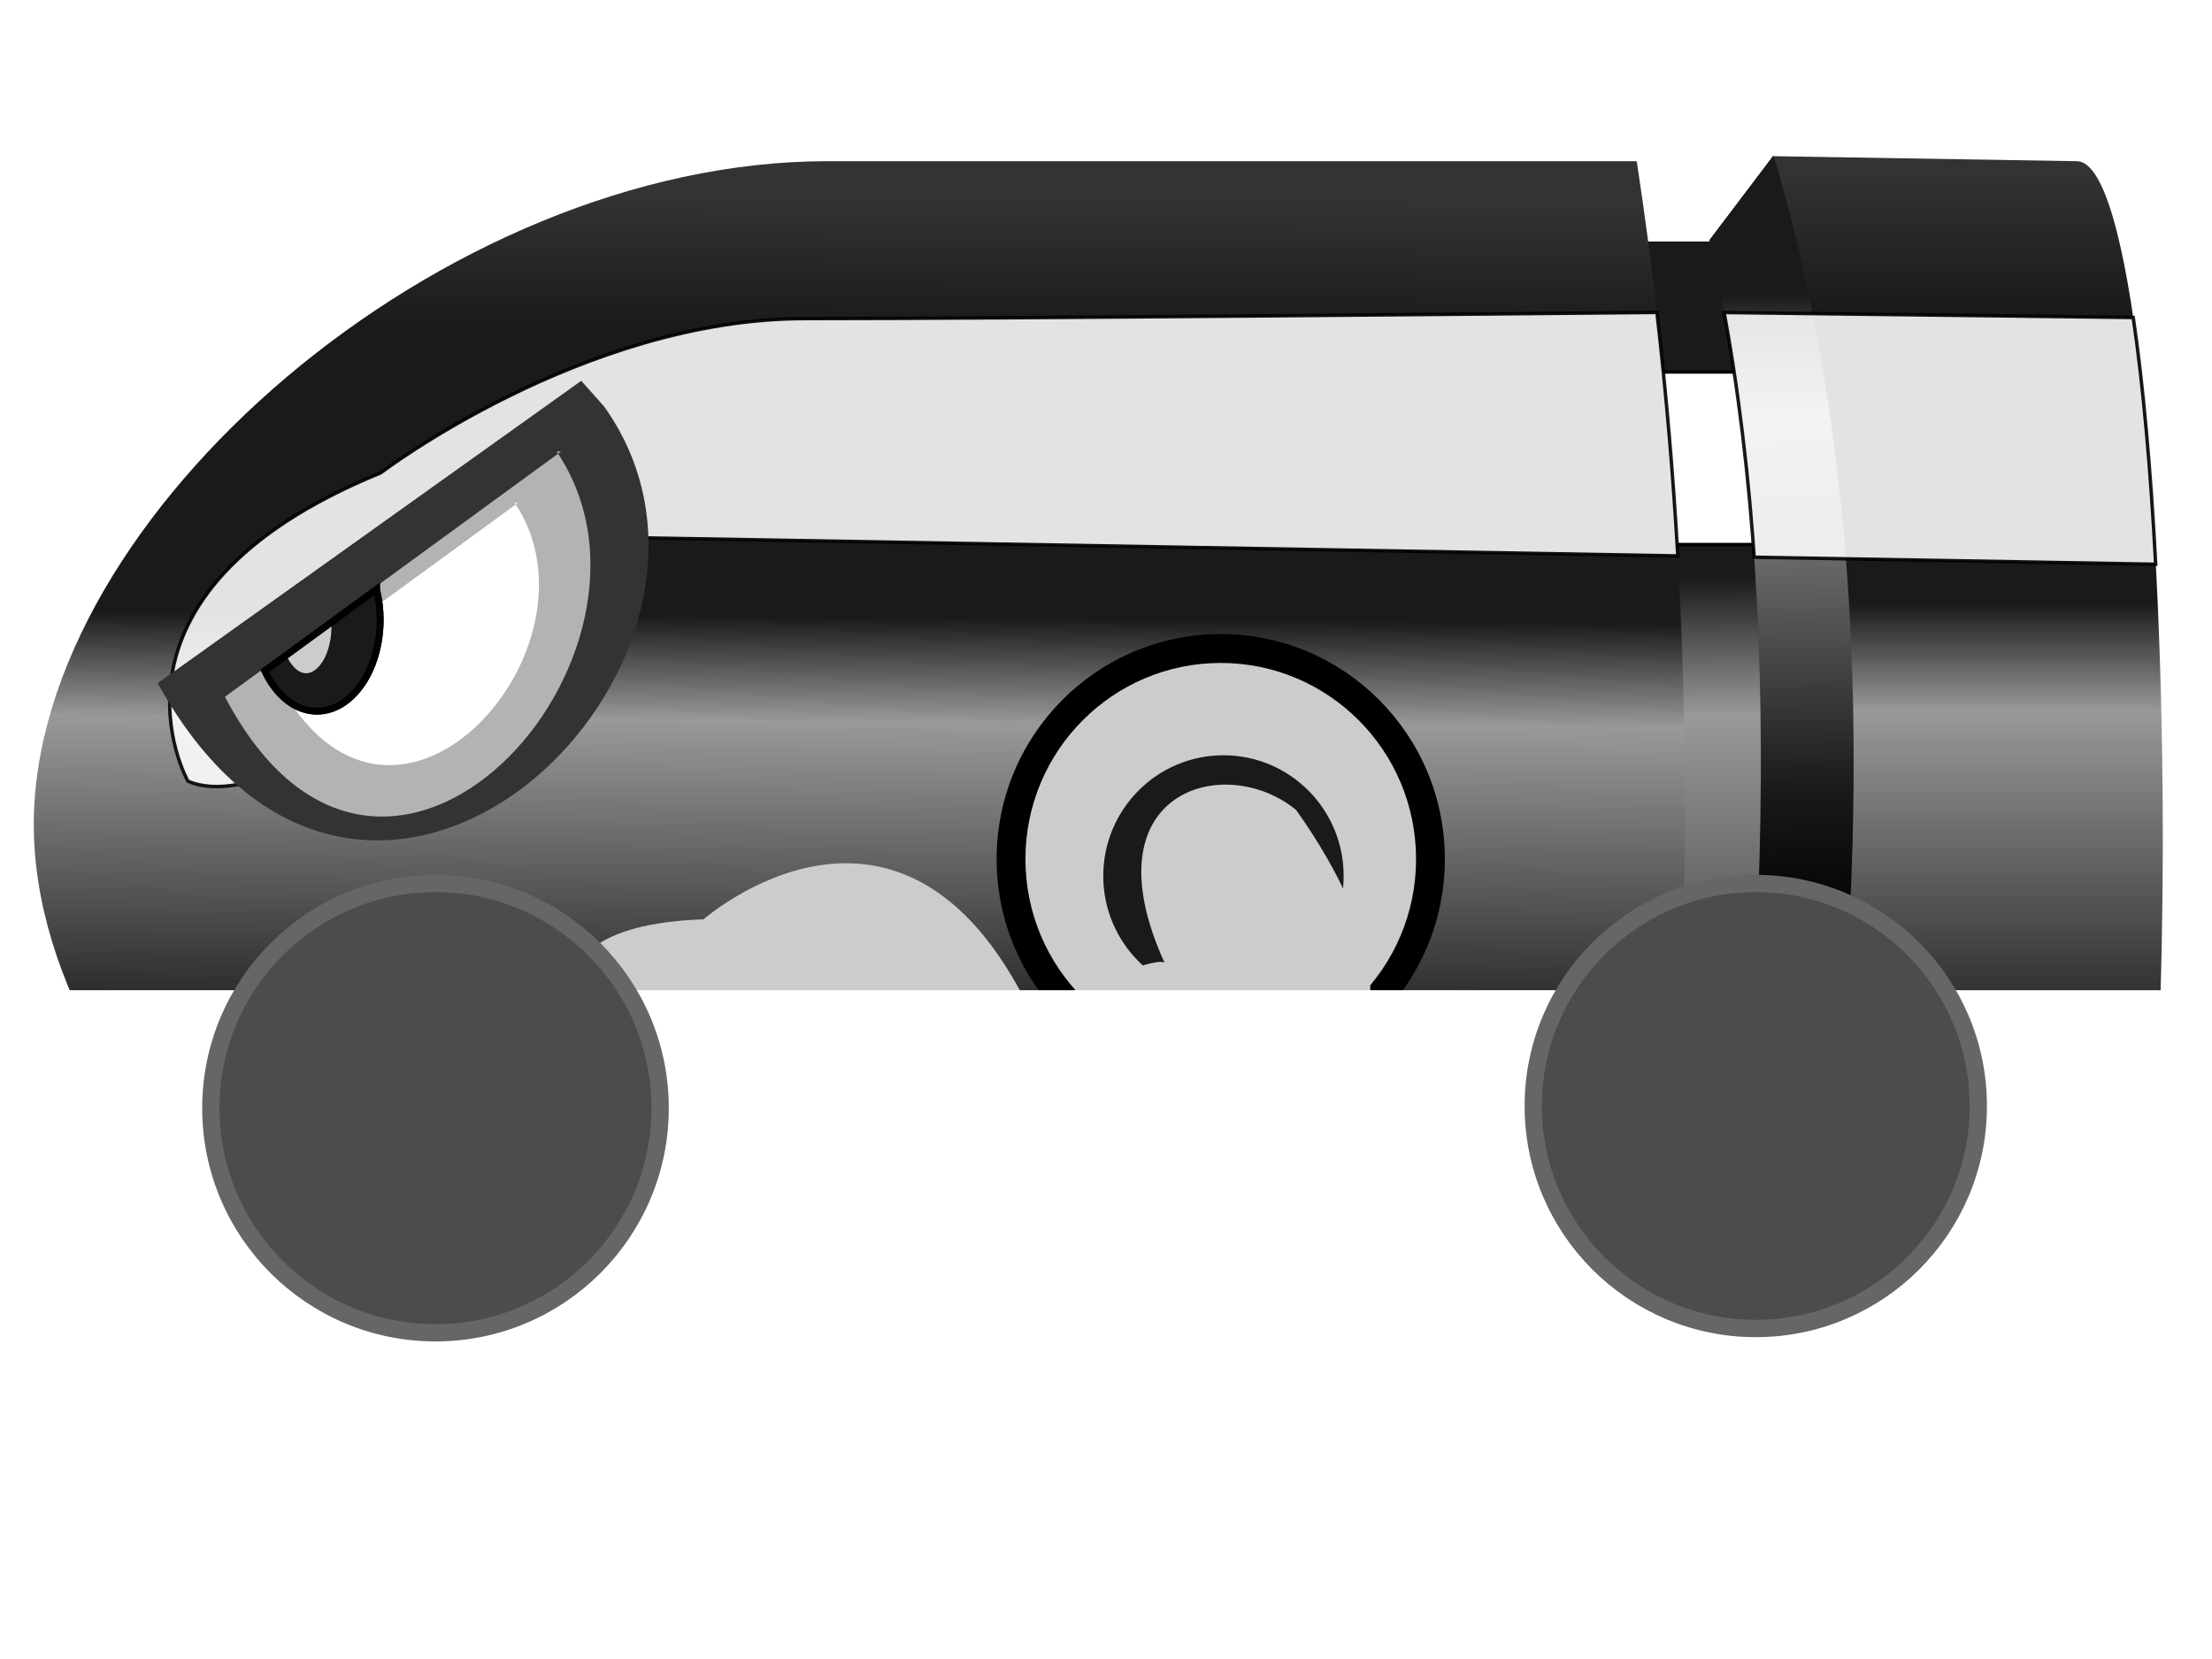 <?xml version="1.0"?><svg width="640" height="480" xmlns="http://www.w3.org/2000/svg" xmlns:xlink="http://www.w3.org/1999/xlink">
 <title>Bullet Bill Car</title>
 <defs>
  <linearGradient id="linearGradient3732">
   <stop stop-color="#333333" offset="0" id="stop3734"/>
   <stop stop-color="#1a1a1a" id="stop3736" offset="0.095"/>
   <stop stop-color="#1a1a1a" offset="0.3" id="stop3738"/>
   <stop stop-color="#999999" id="stop3740" offset="0.375"/>
   <stop stop-color="#1a1a1a" offset="0.607" id="stop3742"/>
   <stop stop-color="#000000" id="stop3744" offset="0.695"/>
   <stop stop-color="#1a1a1a" offset="0.85" id="stop3746"/>
   <stop stop-color="#1a1a1a" id="stop3748" offset="0.922"/>
   <stop stop-color="#000000" offset="1" id="stop3750"/>
  </linearGradient>
  <linearGradient id="linearGradient3686">
   <stop stop-color="#1a1a1a" id="stop3688" offset="0"/>
   <stop stop-color="#cccccc" id="stop3690" offset="1"/>
  </linearGradient>
  <linearGradient id="linearGradient3485">
   <stop stop-color="#cccccc" id="stop3487" offset="0"/>
   <stop stop-color="#1a1a1a" id="stop3489" offset="1"/>
  </linearGradient>
  <linearGradient id="linearGradient3355">
   <stop stop-color="#333333" id="stop3357" offset="0"/>
   <stop stop-color="#1a1a1a" offset="0.095" id="stop3365"/>
   <stop stop-color="#1a1a1a" id="stop3367" offset="0.3"/>
   <stop stop-color="#999999" offset="0.375" id="stop3363"/>
   <stop stop-color="#1a1a1a" id="stop3369" offset="0.617"/>
   <stop stop-color="#000000" offset="0.763" id="stop3377"/>
   <stop stop-color="#1a1a1a" id="stop3373" offset="0.85"/>
   <stop stop-color="#1a1a1a" offset="0.922" id="stop3375"/>
   <stop stop-color="#000000" id="stop3359" offset="1"/>
  </linearGradient>
  <filter height="1.442" y="-0.221" width="1.106" x="-0.053" id="filter3259">
   <feGaussianBlur id="feGaussianBlur3261" stdDeviation="13.809"/>
  </filter>
  <filter height="1.636" y="-0.318" width="1.552" x="-0.276" id="filter3351">
   <feGaussianBlur id="feGaussianBlur3353" stdDeviation="7.327"/>
  </filter>
  <linearGradient gradientTransform="translate(36.365,-262.64)" gradientUnits="userSpaceOnUse" y2="725.073" x2="352.543" y1="321.012" x1="355.574" id="linearGradient3361" xlink:href="#linearGradient3732"/>
  <filter id="filter3427">
   <feGaussianBlur id="feGaussianBlur3429" stdDeviation="5.729"/>
  </filter>
  <linearGradient gradientTransform="translate(36.365,-262.64)" gradientUnits="userSpaceOnUse" y2="728.423" x2="573.375" y1="312.362" x1="573.375" id="linearGradient3431" xlink:href="#linearGradient3355"/>
  <linearGradient gradientTransform="translate(36.365,-262.64)" gradientUnits="userSpaceOnUse" y2="802.854" x2="528.31" y1="268.484" x1="522.249" id="linearGradient3433" xlink:href="#linearGradient3355"/>
  <filter height="1.228" y="-0.114" width="1.228" x="-0.114" id="filter3481">
   <feGaussianBlur id="feGaussianBlur3483" stdDeviation="3.918"/>
  </filter>
  <filter height="1.288" y="-0.144" width="1.199" x="-0.099" id="filter3596">
   <feGaussianBlur id="feGaussianBlur3598" stdDeviation="10.591"/>
  </filter>
  <clipPath id="clipPath3602" clipPathUnits="userSpaceOnUse">
   <path fill="#cccccc" fill-rule="evenodd" stroke-width="1px" d="m180.312,600.319c0,0 -36.871,-45.457 32.325,-47.982c0,0 62.124,-54.548 102.53,28.284c0,0 38.891,-17.173 42.426,-14.647c-24.645,-54.095 19.121,-66.4 41.416,-47.982c57.056,80.758 0.785,111.651 -75.256,133.845c-60.878,64.449 -180.952,37.508 -142.937,-3.536c-23.024,-26.543 -11.636,-37.203 -0.505,-47.982z" id="path3604"/>
  </clipPath>
  <filter height="1.232" y="-0.116" width="1.316" x="-0.158" id="filter3682">
   <feGaussianBlur id="feGaussianBlur3684" stdDeviation="4.952"/>
  </filter>
  <radialGradient gradientUnits="userSpaceOnUse" gradientTransform="matrix(2.575,-1.422,0.817,2.723,-1052.165,-386.008)" r="37.628" fy="548.274" fx="385.814" cy="548.274" cx="385.814" id="radialGradient3692" xlink:href="#linearGradient3686"/>
  <filter height="1.226" y="-0.113" width="1.308" x="-0.154" id="filter3728">
   <feGaussianBlur id="feGaussianBlur3730" stdDeviation="4.822"/>
  </filter>
  <linearGradient gradientTransform="translate(36.365,-262.64)" gradientUnits="userSpaceOnUse" y2="673.806" x2="551.617" y1="207.377" x1="547.509" id="linearGradient3760" xlink:href="#linearGradient3732"/>
  <filter height="1.327" y="-0.164" width="1.252" x="-0.126" id="filter3811">
   <feGaussianBlur id="feGaussianBlur3813" stdDeviation="15.563"/>
  </filter>
  <clipPath id="clipPath3817" clipPathUnits="userSpaceOnUse">
   <path fill="url(#linearGradient3821)" fill-rule="evenodd" stroke-width="1px" id="path3819" d="m506.086,731.134l-254.558,0c-120.489,0 -249.508,-111.346 -249.508,-208.596c0,-97.25 129.018,-208.596 249.508,-208.596l254.558,0c20.373,133.631 20.032,272.787 0,417.193z"/>
  </clipPath>
  <linearGradient y2="725.073" x2="352.543" y1="321.012" x1="355.574" gradientUnits="userSpaceOnUse" id="linearGradient3821" xlink:href="#linearGradient3732"/>
  <filter height="1.553" y="-0.276" width="1.173" x="-0.086" id="filter3855">
   <feGaussianBlur id="feGaussianBlur3857" stdDeviation="17.904"/>
  </filter>
  <filter height="2.296" y="-0.648" width="1.348" x="-0.174" id="filter3959">
   <feGaussianBlur id="feGaussianBlur3961" stdDeviation="9.405"/>
  </filter>
  <clipPath id="clipPath3967" clipPathUnits="userSpaceOnUse">
   <path fill="url(#linearGradient3971)" fill-rule="evenodd" stroke-width="1px" id="path3969" d="m506.086,731.134l-254.558,0c-120.489,0 -249.508,-111.346 -249.508,-208.596c0,-97.25 129.018,-208.596 249.508,-208.596l254.558,0c20.373,133.631 20.032,272.787 0,417.193z"/>
  </clipPath>
  <linearGradient y2="725.073" x2="352.543" y1="321.012" x1="355.574" gradientUnits="userSpaceOnUse" id="linearGradient3971" xlink:href="#linearGradient3732"/>
  <clipPath id="clipPath3973" clipPathUnits="userSpaceOnUse">
   <path fill="url(#linearGradient3977)" fill-rule="evenodd" stroke-width="1px" id="path3975" d="m548.929,312.362l-20,26.429c23.816,105.243 18.574,229.857 2.173,361.912l18.184,25.231l1.247,2.17l92.934,-1.01c39.185,0 35.215,-413.152 1.01,-413.152l-95.549,-1.578z"/>
  </clipPath>
  <linearGradient y2="728.423" x2="573.375" y1="312.362" x1="573.375" gradientUnits="userSpaceOnUse" id="linearGradient3977" xlink:href="#linearGradient3355"/>
  <filter id="filter3999">
   <feGaussianBlur id="feGaussianBlur4001" stdDeviation="1.043"/>
  </filter>
  <filter height="1.451" y="-0.226" width="1.475" x="-0.238" id="filter4093">
   <feGaussianBlur id="feGaussianBlur4095" stdDeviation="3.785"/>
  </filter>
  <radialGradient r="20.047" fy="477.103" fx="112.082" cy="477.103" cx="112.082" gradientTransform="matrix(-0.763,-0.685,0.652,-0.726,-96.251,622.568)" gradientUnits="userSpaceOnUse" id="radialGradient4097" xlink:href="#linearGradient3485"/>
  <filter height="1.2" y="-0.1" width="1.214" x="-0.107" id="filter4203">
   <feGaussianBlur id="feGaussianBlur4205" stdDeviation="0.612"/>
  </filter>
 </defs>
 <g>
  <title>Layer 1</title>
  <g id="layer2">
   <path fill="url(#linearGradient3433)" fill-rule="evenodd" stroke-width="1px" id="path2406" d="m458.69,69.873l58.554,0l0.929,332.738l-50.19,0l-9.294,-332.738z"/>
   <path fill="#ffffff" fill-rule="evenodd" stroke="#000000" stroke-width="1px" filter="url(#filter3351)" id="path3212" d="m459.766,107.619l1.38,49.944l56.327,0l-0.115,-49.944l-57.592,0z"/>
   <path fill="url(#linearGradient3361)" fill-rule="evenodd" stroke-width="1px" d="m473.561,430.494l-234.218,0c-110.862,0 -229.571,-102.449 -229.571,-191.928c0,-89.48 118.709,-191.928 229.571,-191.928l234.218,0c18.745,122.954 18.432,250.989 0,383.857z" id="path2399"/>
   <path fill="url(#linearGradient3431)" fill-rule="evenodd" stroke-width="1px" d="m512.979,45.185l-18.402,24.317c21.913,96.834 17.09,211.49 1.999,332.993l16.731,23.215l1.148,1.996l85.508,-0.929c36.053,0 32.401,-380.139 0.929,-380.139l-87.914,-1.452z" id="path2408"/>
   <path opacity="0.613" fill="#cccccc" fill-rule="evenodd" stroke="#000000" stroke-width="1px" filter="url(#filter3959)" clip-path="url(#clipPath3973)" id="path3823" d="m583.346,396.558c-24.128,0.021 -54.041,0.633 -86.23,1.438c-0.183,1.497 -0.36,2.986 -0.546,4.485l16.734,23.232l1.15,1.984l85.511,-0.92c6.19,0 11.215,-11.194 15.124,-29.759c-8.898,-0.323 -19.553,-0.471 -31.743,-0.46z"/>
   <path fill="url(#linearGradient3760)" fill-rule="evenodd" stroke-width="1px" id="path3197" d="m512.988,45.197l-18.402,24.296c21.913,96.834 17.075,211.485 1.984,332.988l16.734,23.232l1.15,1.984l0.374,0c28.471,-149.568 29.378,-278.318 -1.61,-382.5l-0.23,0z"/>
   <path opacity="0.937" fill="#ffffff" fill-rule="evenodd" stroke="#000000" stroke-width="1px" filter="url(#filter3259)" id="path3202" d="m479.404,90.396c-28.549,0.27 -188.021,1.783 -246.556,1.783c-64.131,0 -122.689,44.625 -122.689,44.625c-86.437,35.319 -55.781,89.22 -55.781,89.22c32.53,13.942 118.06,-70.646 118.06,-70.646l313.004,5.463c-1.347,-23.661 -3.361,-47.138 -6.038,-70.445zm19.437,0.029c0.411,2.246 0.821,4.489 1.208,6.757c0.002,0.009 -0.002,0.019 0,0.029c0.531,3.118 1.042,6.252 1.524,9.402c0.486,3.169 0.943,6.345 1.38,9.546c0.436,3.192 0.847,6.381 1.236,9.603c0.001,0.009 -0.001,0.019 0,0.029c0.779,6.446 1.472,12.928 2.07,19.494c0.299,3.283 0.578,6.579 0.834,9.891c0.155,2.005 0.296,4.023 0.431,6.038l116.191,2.041c-1.436,-27.057 -3.598,-51.754 -6.498,-71.394l-118.376,-1.438z"/>
   <path fill="#333333" fill-rule="evenodd" stroke-width="1.292px" filter="url(#filter3427)" d="m45.622,197.663c61.252,110.902 181.443,-6.716 129.175,-80.051l-6.621,-7.435l-122.554,87.486z" id="path2415"/>
   <path fill="#b3b3b3" fill-rule="evenodd" stroke-width="1px" id="path2413" d="m65.091,201.601c46.163,88.104 135.344,-12.719 95.953,-70.979l1.314,0l-97.267,70.979z"/>
   <path fill="#000000" filter="url(#filter3728)" id="path3694" d="m418.04,248.557c0,35.958 -29.031,65.108 -64.842,65.108c-35.811,0 -64.842,-29.15 -64.842,-65.108c0,-35.958 29.031,-65.108 64.842,-65.108c35.811,0 64.842,29.15 64.842,65.108z"/>
   <path fill="url(#radialGradient3692)" filter="url(#filter3999)" d="m409.71,248.557c0,31.339 -25.301,56.743 -56.511,56.743c-31.21,0 -56.511,-25.405 -56.511,-56.743c0,-31.339 25.301,-56.743 56.511,-56.743c31.21,0 56.511,25.405 56.511,56.743z" id="path2419"/>
   <path fill="#1a1a1a" filter="url(#filter3682)" id="path3191" d="m388.759,253.437c0,19.284 -15.569,34.917 -34.774,34.917c-19.205,0 -34.774,-15.633 -34.774,-34.917c0,-19.284 15.569,-34.917 34.774,-34.917c19.205,0 34.774,15.633 34.774,34.917z"/>
   <path fill="#cccccc" fill-rule="evenodd" stroke-width="1px" id="path2417" d="m173.818,310.132c0,0 -33.924,-41.825 29.742,-44.148c0,0 57.16,-50.19 94.338,26.024c0,0 35.783,-15.8 39.036,-13.477c-22.676,-49.773 17.593,-61.094 38.107,-44.148c52.497,74.305 0.722,102.729 -69.243,123.15c-56.014,59.299 -166.492,34.511 -131.515,-3.253c-21.184,-24.422 -10.706,-34.23 -0.465,-44.148z"/>
   <path fill="#ffffff" fill-rule="evenodd" stroke-width="1px" filter="url(#filter3481)" d="m79.977,196.487c33.165,63.297 97.237,-9.138 68.936,-50.994l0.944,0l-69.881,50.994z" id="path3435"/>
   <path fill="#000000" stroke="#000000" stroke-width="2" stroke-miterlimit="4" filter="url(#filter4093)" d="m108.923,170.559l-32.29,23.549c3.332,7.074 8.859,11.645 15.067,11.645c4.964,0 9.506,-2.885 12.853,-7.677c3.346,-4.792 5.434,-11.456 5.434,-18.833c0,-3.062 -0.403,-5.952 -1.064,-8.683z" id="path4003"/>
   <path fill="url(#radialGradient4097)" stroke="#000000" stroke-width="2" stroke-miterlimit="4" id="path3762" d="m108.923,170.559l-32.29,23.549c3.332,7.074 8.859,11.645 15.067,11.645c4.964,0 9.506,-2.885 12.853,-7.677c3.346,-4.792 5.434,-11.456 5.434,-18.833c0,-3.062 -0.403,-5.952 -1.064,-8.683z"/>
   <path fill="#cccccc" stroke-width="0.571" filter="url(#filter4203)" id="path3767" d="m95.926,181.256l-12.651,9.23c1.472,2.773 3.41,4.313 5.262,4.313c1.735,0 3.511,-1.207 4.974,-3.68c1.437,-2.429 2.381,-5.955 2.415,-9.862z"/>
   <path fill="#808080" fill-rule="evenodd" stroke-width="1px" filter="url(#filter3596)" clip-path="url(#clipPath3602)" id="path3493" d="m370.632,231.343c0.43,6.042 1.757,12.021 3.738,17.194c10.38,21.678 6.205,53.715 -22.6,56.5c-17.957,4.472 -39.795,0.395 -50.346,-14.549c-1.483,0.641 -3.537,1.524 -3.537,1.524c-16.489,-33.802 -36.896,-42.729 -54.516,-42.209c2.405,9.062 14.73,15.953 23.635,20.156c7.666,21.295 11.272,45.171 10.984,67.857c-1.924,27.49 -32.487,34.348 -53.768,41.893c-23.529,9.376 -28.384,-9.679 -37.523,-25.763c-24.065,-10.644 -9.036,-25.976 5.549,-35.136c6.187,-18.856 -7.908,-32.17 -21.536,-43.848c-14.904,12.947 3.105,35.165 3.105,35.165c-10.242,9.918 -20.724,19.743 0.46,44.165c-34.977,37.764 75.502,62.548 131.516,3.249c69.965,-20.421 121.734,-48.844 69.237,-123.149c-1.387,-1.146 -2.857,-2.164 -4.399,-3.048z"/>
   <path fill="#666666" fill-rule="evenodd" stroke-width="1px" filter="url(#filter3811)" clip-path="url(#clipPath3817)" id="path3770" d="m220.757,44.775c-110.862,0 -229.563,102.446 -229.563,191.926c0,6.018 0.546,12.101 1.581,18.201c47.362,-54.379 150.725,-160.966 270.853,-210.126l-42.871,0z"/>
   <path opacity="0.685" fill="#cccccc" fill-rule="evenodd" stroke-width="1px" filter="url(#filter3855)" clip-path="url(#clipPath3967)" id="path3825" d="m20.565,287.411c31.656,74.156 127.852,143.075 218.781,143.075l234.221,0c1.485,-10.703 2.834,-21.362 4.083,-32.002c-78.546,2.087 -166.986,5.029 -222.519,4.14c-116.179,-1.859 -205.387,-99.459 -222.116,-110.613c-3.7,-2.467 -8.01,-3.883 -12.45,-4.6z"/>
  </g>
  <rect id="svg_1" height="149" width="638" y="289" x="0" stroke-width="5" stroke="#ffffff" fill="#ffffff"/>
  <circle id="svg_2" r="65" cy="320.618" cx="126" stroke-linecap="null" stroke-linejoin="null" stroke-dasharray="null" stroke-width="5" stroke="#666666" fill="#4c4c4c"/>
  <circle id="svg_3" r="64.382" cy="320" cx="508" stroke-linecap="null" stroke-linejoin="null" stroke-dasharray="null" stroke-width="5" stroke="#666666" fill="#4c4c4c"/>
 </g>
</svg>
